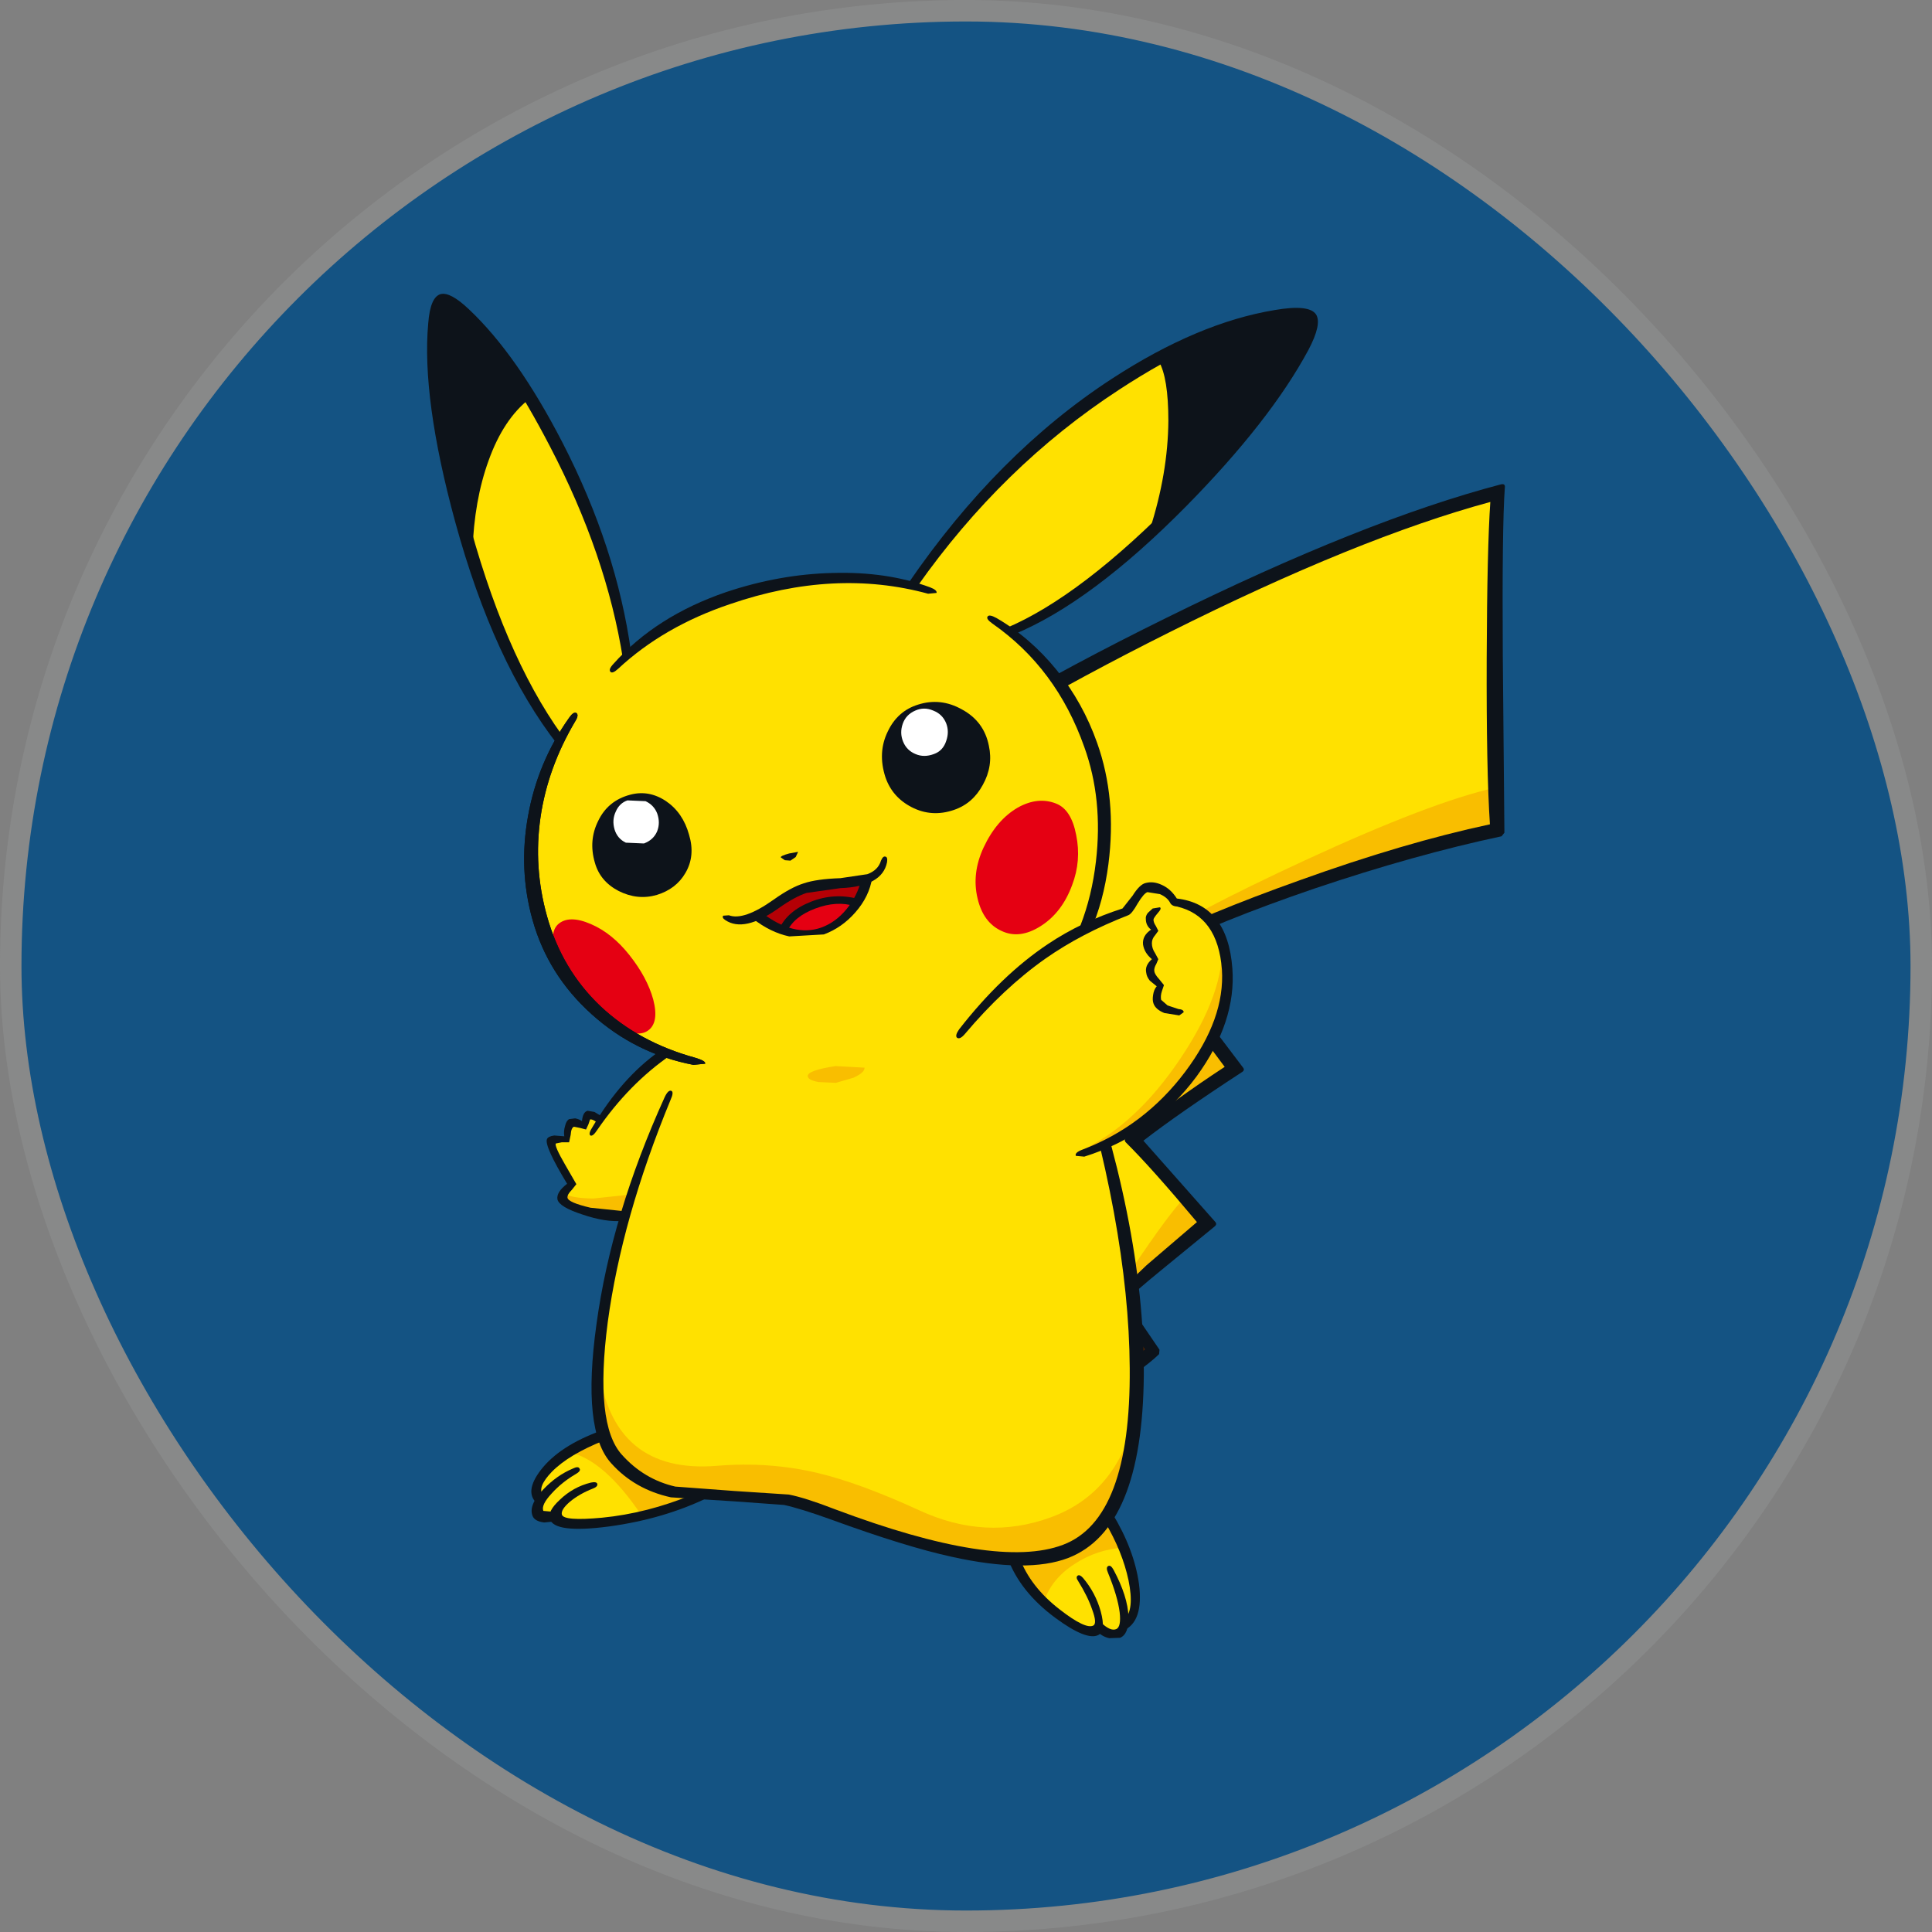 <svg width="90" height="90" viewBox="0 0 90 90" fill="none" xmlns="http://www.w3.org/2000/svg">
<rect x="0" y="0" width="90" height="90" fill="#808080" stroke="none"/>
<rect x="0.5" y="0.5" width="89" height="89" rx="44.5" fill="#145383"/>
<rect x="0.5" y="0.5" width="89" height="89" rx="44.5" stroke="#888989"/>
<path d="M49.477 65.906C47.452 67.207 45.977 68.092 45.052 68.563C44.34 68.935 43.746 68.811 43.271 68.192C42.809 67.572 42.778 67.145 43.178 66.909C44.165 66.314 45.377 65.453 46.815 64.326C48.215 63.223 49.177 62.393 49.702 61.836C48.789 60.733 48.108 59.996 47.658 59.624L49.158 58.509L51.314 57.895L50.902 59.178C51.077 59.079 51.639 58.862 52.589 58.527L52.42 60.2L52.083 60.535L53.714 62.876C53.089 63.471 51.677 64.481 49.477 65.906Z" fill="#763A00"/>
<path d="M69.688 30.408C69.663 34.125 69.695 36.857 69.782 38.604C67.632 39.075 65.02 39.812 61.945 40.816C58.283 42.018 55.477 43.151 53.528 44.217L55.271 46.726L57.539 49.736C55.377 51.161 53.809 52.283 52.834 53.1L56.283 56.929L52.421 60.2L52.59 58.527C51.64 58.862 51.078 59.078 50.903 59.178L51.315 57.895L49.159 58.509L51.015 56.947C49.84 56.229 48.391 55.213 46.666 53.9L50.678 49.365L45.972 43.938L40.066 37.377C51.79 29.882 61.695 25.062 69.782 22.919C69.732 25.037 69.701 27.534 69.688 30.408Z" fill="#FFE100"/>
<path d="M49.159 58.453L51.278 57.635L51.502 57.654L51.54 57.821L51.146 58.862L52.477 58.267C52.69 58.193 52.796 58.249 52.796 58.434C52.783 58.93 52.696 59.519 52.534 60.2L52.159 60.479L52.346 58.825C52.034 58.899 51.571 59.066 50.959 59.327C50.721 59.413 50.634 59.345 50.696 59.122L51.015 58.174C50.003 58.484 49.234 58.732 48.709 58.918L49.159 58.453Z" fill="#763A00"/>
<path d="M49.609 65.831L45.016 68.414C46.016 67.782 47.428 66.735 49.253 65.273L53.096 62.002L53.752 62.876C52.815 63.731 51.434 64.716 49.609 65.831Z" fill="#542400"/>
<path d="M61.794 40.89C58.72 41.919 55.864 42.972 53.227 44.05C54.714 43.046 57.239 41.72 60.801 40.072C64.713 38.264 67.669 37.136 69.669 36.69L69.743 38.604C67.756 39.025 65.106 39.787 61.794 40.89Z" fill="#F9BE00"/>
<path d="M56.507 48.454L57.576 49.755L52.495 53.007C54.47 50.591 55.807 49.074 56.507 48.454Z" fill="#F9BE00"/>
<path d="M56.208 56.966L54.596 58.248L52.608 59.865L52.721 59.122C53.883 57.387 54.708 56.272 55.196 55.776L56.208 56.966Z" fill="#F9BE00"/>
<path d="M52.608 59.865L51.858 60.423L52.721 59.122L52.608 59.865Z" fill="#542400"/>
<path d="M70.1 22.733C70.013 23.922 69.981 26.53 70.006 30.557L70.081 38.79L69.95 38.957C67.263 39.527 64.357 40.339 61.232 41.392C58.295 42.395 55.87 43.374 53.958 44.328C54.758 45.53 56.07 47.327 57.895 49.718C57.97 49.805 57.958 49.879 57.858 49.941C55.883 51.23 54.352 52.295 53.264 53.138L56.602 56.91C56.676 56.985 56.67 57.059 56.583 57.133L54.108 59.159C53.246 59.865 52.696 60.342 52.458 60.59L54.014 62.876L53.995 63.081C53.508 63.564 52.421 64.344 50.733 65.422C48.946 66.55 47.109 67.609 45.221 68.6L44.884 68.637C44.846 68.563 44.915 68.476 45.09 68.377C49.602 65.602 52.352 63.762 53.339 62.858L51.821 60.646C51.771 60.572 51.777 60.503 51.84 60.441L53.414 58.936L55.758 56.929C54.358 55.256 53.258 54.023 52.458 53.23C52.371 53.144 52.377 53.069 52.477 53.008C53.989 51.806 55.514 50.703 57.051 49.699C55.464 47.593 54.164 45.784 53.152 44.273C53.077 44.173 53.096 44.099 53.208 44.05C55.183 43.058 57.633 42.042 60.557 41.002C63.794 39.837 66.744 38.97 69.406 38.4C69.294 36.715 69.244 34.131 69.256 30.65C69.269 27.243 69.325 24.82 69.425 23.383C65.313 24.498 60.326 26.524 54.464 29.46C48.99 32.199 44.403 34.887 40.703 37.526C42.403 39.335 45.846 43.263 51.033 49.309C51.096 49.383 51.096 49.452 51.033 49.514L48.99 51.762L47.115 53.881C49.34 55.541 50.721 56.539 51.258 56.873C51.371 56.947 51.377 57.034 51.277 57.133L48.202 59.661C48.79 60.243 49.402 60.962 50.04 61.817C50.102 61.891 50.102 61.959 50.04 62.021C49.59 62.554 48.627 63.365 47.153 64.456C45.703 65.521 44.434 66.358 43.347 66.965L43.047 67.002C42.997 66.94 43.04 66.859 43.178 66.76L46.665 64.177C48.015 63.124 48.902 62.356 49.327 61.873C48.615 60.956 47.977 60.256 47.415 59.772C47.328 59.686 47.334 59.605 47.434 59.531L50.527 57.022C49.315 56.229 47.915 55.25 46.328 54.085C46.24 54.011 46.234 53.937 46.309 53.862L50.246 49.383L44.94 43.269L39.766 37.545C39.691 37.458 39.697 37.377 39.785 37.303C43.534 34.553 48.39 31.709 54.352 28.773C60.476 25.75 65.663 23.68 69.913 22.565C70.062 22.528 70.125 22.584 70.1 22.733Z" fill="#0D131A"/>
<path d="M24.599 18.347C23.836 18.768 23.168 19.741 22.593 21.265C22.105 22.553 21.824 23.805 21.749 25.019C21.174 23.309 20.73 21.085 20.418 18.347C20.093 15.547 20.137 14.091 20.549 13.979C20.949 13.868 21.562 14.289 22.387 15.243C23.049 16.011 23.786 17.046 24.599 18.347Z" fill="#0D131A"/>
<path d="M54.126 16.6C54.539 17.256 54.708 18.471 54.633 20.242C54.558 21.803 54.345 23.16 53.995 24.312C53.07 25.291 51.97 26.258 50.696 27.212C49.258 28.302 48.033 29.027 47.021 29.386C48.183 30.315 49.114 31.387 49.814 32.601C50.277 33.394 50.683 34.367 51.033 35.519C51.633 37.39 51.67 39.385 51.145 41.503C50.683 43.362 49.952 44.793 48.952 45.797C46.652 47.928 43.678 49.235 40.028 49.718C36.903 50.139 33.897 49.922 31.01 49.068C29.773 48.659 28.635 47.921 27.598 46.856C26.436 45.679 25.623 44.303 25.161 42.73C24.711 41.218 24.617 39.663 24.88 38.065C25.079 36.801 25.486 35.593 26.098 34.441C25.323 33.574 24.455 32.069 23.492 29.925C22.692 28.104 22.124 26.567 21.786 25.316C21.849 23.495 22.211 21.909 22.873 20.558C23.373 19.542 23.923 18.824 24.523 18.402C25.511 19.802 26.492 21.741 27.467 24.219C28.492 26.809 29.073 28.915 29.21 30.538C30.998 28.915 33.254 27.812 35.978 27.23C38.466 26.697 40.647 26.71 42.521 27.267C43.796 25.26 45.752 23.086 48.389 20.744C50.777 18.638 52.689 17.256 54.126 16.6Z" fill="#FFE100"/>
<path d="M32.642 48.139C35.054 46.986 37.192 46.206 39.054 45.797C40.554 45.475 42.547 45.32 45.035 45.332C47.484 45.332 48.79 45.487 48.953 45.797C49.653 47.123 50.353 48.993 51.053 51.41C51.803 54.036 52.352 56.632 52.703 59.197C53.59 65.838 52.865 70.025 50.528 71.76C48.815 73.049 45.822 72.906 41.547 71.333C39.673 70.663 38.291 70.224 37.404 70.013C36.267 69.753 35.098 69.647 33.898 69.697C32.686 69.747 31.611 69.61 30.674 69.288C29.824 69.003 29.211 68.625 28.836 68.154C27.986 67.064 27.668 65.224 27.88 62.635C28.043 60.69 28.443 58.713 29.08 56.706L30.149 53.696L31.198 50.889C31.336 50.555 31.617 49.997 32.042 49.217L32.642 48.139Z" fill="#FFE100"/>
<path d="M32.641 48.138C33.041 48.002 33.353 48.374 33.578 49.253C33.816 50.183 33.772 51.149 33.447 52.153C33.097 53.218 32.428 54.259 31.441 55.275C30.466 56.291 29.679 56.768 29.079 56.706C28.416 56.718 27.766 56.619 27.129 56.409C26.567 56.21 26.273 56.025 26.248 55.851C26.248 55.591 26.385 55.362 26.66 55.163L25.985 53.937C25.76 53.491 25.66 53.23 25.685 53.156C25.748 53.057 25.992 53.026 26.417 53.063C26.404 52.332 26.679 52.115 27.241 52.413C27.267 51.831 27.51 51.75 27.973 52.171C28.348 51.577 28.848 50.976 29.473 50.368C30.01 49.836 30.522 49.402 31.01 49.068C31.41 48.683 31.953 48.374 32.641 48.138Z" fill="#FFE100"/>
<path d="M54.127 16.599C55.427 15.93 56.758 15.379 58.12 14.945C59.807 14.412 60.788 14.351 61.063 14.759C61.413 15.28 60.626 16.779 58.701 19.257C56.926 21.524 55.314 23.271 53.864 24.498C54.314 23.123 54.57 21.735 54.633 20.335C54.695 18.86 54.527 17.615 54.127 16.599Z" fill="#0D131A"/>
<path d="M25.893 68.043C26.555 67.498 27.268 67.108 28.03 66.872C28.73 68.52 30.236 69.455 32.549 69.678C31.449 70.224 30.143 70.614 28.63 70.849C27.105 71.072 26.212 71.01 25.949 70.663C25.437 70.787 25.137 70.719 25.049 70.459C24.974 70.248 25.024 70.013 25.199 69.753C24.837 69.282 25.068 68.712 25.893 68.043Z" fill="#FFE100"/>
<path d="M47.209 72.615C48.221 72.652 49.146 72.479 49.984 72.095C50.771 71.735 51.327 71.271 51.652 70.701C52.302 71.766 52.702 72.776 52.852 73.73C53.002 74.709 52.852 75.328 52.402 75.588C52.39 75.948 52.221 76.127 51.896 76.127C51.608 76.115 51.371 75.997 51.184 75.774C51.034 76.183 50.434 76.004 49.384 75.235C48.309 74.442 47.584 73.569 47.209 72.615Z" fill="#FFE100"/>
<path d="M35.267 42.656L36.541 41.838C36.791 41.652 37.166 41.485 37.666 41.336L38.716 41.15L40.31 40.983C40.272 41.342 40.135 41.702 39.897 42.061L37.835 42.172C37.123 42.432 36.679 42.823 36.504 43.343L35.267 42.656Z" fill="#B50005"/>
<path d="M36.485 43.325C36.735 42.842 37.191 42.464 37.854 42.191C38.579 41.894 39.273 41.857 39.935 42.08C38.91 43.418 37.76 43.833 36.485 43.325Z" fill="#E50012"/>
<path d="M26.285 55.591C26.485 55.739 26.935 55.82 27.635 55.832L29.36 55.647L29.098 56.669C28.41 56.694 27.729 56.588 27.054 56.353C26.342 56.105 26.085 55.851 26.285 55.591Z" fill="#F9BE00"/>
<path d="M37.628 50.127C37.616 49.953 38.047 49.798 38.922 49.662L40.272 49.736C40.284 49.885 40.115 50.04 39.766 50.201L38.941 50.443L38.134 50.406C37.797 50.344 37.628 50.251 37.628 50.127Z" fill="#F9BE00"/>
<path d="M27.879 63.712C28.329 67.02 30.166 68.544 33.391 68.284C35.016 68.148 36.584 68.26 38.097 68.619C39.397 68.929 40.965 69.505 42.803 70.347C44.877 71.314 46.927 71.425 48.952 70.682C51.539 69.74 52.951 67.473 53.189 63.88C53.164 66.692 52.789 68.755 52.064 70.068C50.902 72.212 48.746 72.999 45.596 72.429C44.546 72.243 42.571 71.673 39.672 70.719C37.297 69.938 35.741 69.591 35.003 69.678C32.679 69.951 30.879 69.622 29.604 68.693C28.192 67.665 27.617 66.004 27.879 63.712Z" fill="#F9BE00"/>
<path d="M26.529 67.653C26.592 67.566 26.854 67.436 27.317 67.262L28.16 66.965C28.41 67.683 29.029 68.322 30.016 68.879C30.916 69.387 31.754 69.641 32.529 69.641C31.741 70.062 30.86 70.378 29.885 70.589C28.723 68.867 27.604 67.888 26.529 67.653Z" fill="#F9BE00"/>
<path d="M48.633 74.603L47.865 73.674C47.615 73.302 47.44 72.949 47.34 72.614C49.165 72.8 50.59 72.168 51.614 70.719C52.027 71.351 52.277 71.809 52.364 72.094C51.527 72.144 50.758 72.398 50.058 72.856C49.346 73.314 48.871 73.897 48.633 74.603Z" fill="#F9BE00"/>
<path d="M29.342 37.025C29.929 36.863 30.492 36.962 31.029 37.322C31.554 37.681 31.91 38.202 32.098 38.883C32.298 39.54 32.242 40.134 31.929 40.667C31.642 41.163 31.198 41.504 30.598 41.689C29.998 41.863 29.404 41.801 28.817 41.504C28.242 41.206 27.873 40.766 27.711 40.184C27.511 39.502 27.561 38.858 27.861 38.251C28.161 37.619 28.654 37.21 29.342 37.025Z" fill="#0D131A"/>
<path d="M29.229 37.285L30.073 37.322C30.335 37.446 30.517 37.638 30.616 37.898C30.716 38.183 30.716 38.456 30.616 38.716C30.504 38.988 30.298 39.18 29.998 39.292L29.154 39.255C28.892 39.131 28.717 38.926 28.629 38.641C28.542 38.344 28.561 38.065 28.686 37.805C28.798 37.545 28.979 37.371 29.229 37.285Z" fill="white"/>
<path d="M42.766 32.824C43.465 32.601 44.147 32.675 44.809 33.047C45.497 33.419 45.915 33.983 46.065 34.738C46.203 35.37 46.109 35.977 45.784 36.56C45.472 37.142 45.022 37.532 44.434 37.731C43.747 37.966 43.091 37.923 42.466 37.6C41.866 37.291 41.459 36.826 41.247 36.207C40.997 35.438 41.035 34.726 41.359 34.069C41.66 33.438 42.128 33.022 42.766 32.824Z" fill="#0D131A"/>
<path d="M42.634 33.103C42.909 32.979 43.19 32.979 43.478 33.103C43.765 33.215 43.965 33.413 44.078 33.698C44.178 33.958 44.178 34.231 44.078 34.516C43.978 34.825 43.784 35.03 43.497 35.129C43.197 35.24 42.915 35.24 42.653 35.129C42.378 35.017 42.184 34.825 42.072 34.553C41.959 34.28 41.953 34.002 42.053 33.717C42.153 33.431 42.347 33.227 42.634 33.103Z" fill="white"/>
<path d="M36.373 39.942C36.36 39.893 36.492 39.831 36.767 39.757L37.179 39.682L37.067 39.924L36.823 40.091L36.56 40.072L36.373 39.942Z" fill="#0D131A"/>
<path d="M49.196 37.433C49.671 37.619 49.983 38.108 50.133 38.901C50.296 39.694 50.233 40.469 49.946 41.224C49.633 42.079 49.146 42.718 48.483 43.139C47.821 43.56 47.209 43.634 46.646 43.362C46.084 43.102 45.715 42.6 45.54 41.856C45.352 41.076 45.446 40.283 45.821 39.477C46.221 38.623 46.752 38.003 47.415 37.619C48.04 37.272 48.633 37.21 49.196 37.433Z" fill="#E50012"/>
<path d="M29.324 44.496C29.874 45.19 30.242 45.877 30.43 46.559C30.617 47.277 30.536 47.761 30.186 48.008C29.849 48.244 29.367 48.175 28.742 47.804C28.205 47.494 27.63 47.005 27.018 46.336C26.48 45.728 26.105 45.103 25.893 44.459C25.68 43.802 25.712 43.337 25.987 43.065C26.324 42.755 26.837 42.749 27.524 43.046C28.186 43.331 28.786 43.814 29.324 44.496Z" fill="#E50012"/>
<path d="M21.843 14.407C23.343 15.819 24.799 17.894 26.211 20.633C27.886 23.891 28.948 27.143 29.398 30.39L29.023 30.724C28.511 27.466 27.373 24.151 25.611 20.781C24.274 18.204 22.93 16.178 21.58 14.704C21.193 14.307 20.912 14.116 20.737 14.128C20.512 14.153 20.393 14.481 20.38 15.113C20.318 17.269 20.762 20.168 21.712 23.811C22.861 28.221 24.349 31.697 26.174 34.237L25.986 34.701C23.999 32.161 22.405 28.698 21.205 24.312C20.155 20.459 19.737 17.374 19.949 15.057C20.012 14.239 20.205 13.787 20.53 13.7C20.83 13.626 21.268 13.861 21.843 14.407Z" fill="#0D131A"/>
<path d="M22.012 25.669L21.618 24.722C21.731 23.222 22.031 21.903 22.518 20.763C22.993 19.636 23.618 18.774 24.393 18.18L24.674 18.57C23.862 19.202 23.224 20.162 22.762 21.451C22.312 22.69 22.062 24.096 22.012 25.669Z" fill="#0D131A"/>
<path d="M54.989 23.049C57.564 20.385 59.42 18.068 60.557 16.098C60.92 15.478 61.032 15.076 60.895 14.89L59.489 14.853C57.301 15.274 54.846 16.377 52.121 18.161C48.496 20.527 45.365 23.581 42.728 27.323L42.297 27.193C45.072 23.142 48.24 19.957 51.802 17.64C54.464 15.906 56.989 14.84 59.376 14.444C60.451 14.258 61.095 14.326 61.307 14.648C61.495 14.946 61.376 15.497 60.951 16.302C59.764 18.508 57.864 20.936 55.252 23.588C52.302 26.574 49.627 28.562 47.228 29.553L46.834 29.275C49.196 28.283 51.915 26.208 54.989 23.049Z" fill="#0D131A"/>
<path d="M54.258 24.089L53.565 24.666C54.127 22.919 54.414 21.233 54.427 19.61C54.427 18.26 54.277 17.331 53.977 16.823L54.352 16.562C54.677 17.12 54.864 18.018 54.914 19.257C54.964 20.794 54.746 22.404 54.258 24.089Z" fill="#0D131A"/>
<path d="M49.74 48.027C49.652 47.742 49.652 47.581 49.74 47.544C49.84 47.506 49.94 47.63 50.04 47.915C52.227 53.924 53.308 59.302 53.283 64.047C53.246 68.842 52.071 71.685 49.759 72.577C48.496 73.061 46.69 73.042 44.34 72.522C42.916 72.212 41.047 71.636 38.735 70.793C37.772 70.446 37.035 70.217 36.523 70.106L34.198 69.938L31.254 69.752C30.129 69.505 29.204 68.978 28.48 68.173C27.555 67.169 27.323 65.007 27.786 61.687C28.248 58.292 29.305 54.773 30.954 51.13C31.067 50.883 31.173 50.777 31.273 50.815C31.36 50.852 31.348 50.994 31.235 51.242C29.723 54.909 28.748 58.36 28.311 61.594C27.898 64.766 28.117 66.822 28.967 67.764C29.654 68.532 30.486 69.028 31.46 69.251L34.198 69.455L36.748 69.622C37.26 69.722 37.979 69.951 38.904 70.31C43.915 72.193 47.453 72.745 49.515 71.964C51.627 71.171 52.664 68.427 52.627 63.731C52.602 59.271 51.64 54.036 49.74 48.027Z" fill="#0D131A"/>
<path d="M30.71 48.975L31.254 49.142C29.954 50.034 28.811 51.199 27.823 52.636C27.686 52.846 27.579 52.933 27.505 52.896C27.43 52.846 27.461 52.716 27.598 52.506C28.498 50.982 29.536 49.805 30.71 48.975Z" fill="#0D131A"/>
<path d="M33.785 42.86C33.672 42.786 33.641 42.718 33.691 42.656L33.953 42.637C34.416 42.811 35.11 42.569 36.035 41.912C36.572 41.528 37.041 41.274 37.441 41.15C37.841 41.014 38.409 40.934 39.147 40.909L40.403 40.723C40.74 40.599 40.953 40.388 41.04 40.091C41.103 39.942 41.172 39.88 41.246 39.905C41.322 39.918 41.346 40.004 41.322 40.165C41.172 40.921 40.447 41.324 39.147 41.373L37.572 41.596C37.197 41.72 36.766 41.956 36.278 42.303C35.203 43.071 34.372 43.257 33.785 42.86Z" fill="#0D131A"/>
<path d="M35.473 42.507C36.473 43.275 37.398 43.511 38.248 43.213C38.698 43.052 39.091 42.767 39.429 42.358C39.766 41.95 39.998 41.491 40.123 40.983L40.629 40.89C40.541 41.472 40.279 42.011 39.841 42.507C39.429 42.978 38.941 43.319 38.379 43.529L36.767 43.622C36.179 43.498 35.611 43.219 35.06 42.786L35.473 42.507Z" fill="#0D131A"/>
<path d="M25.199 68.47C25.774 67.727 26.705 67.12 27.992 66.649L28.161 67.095C27.061 67.529 26.242 68.018 25.705 68.563C25.243 69.046 25.105 69.406 25.293 69.641L25.011 70.031C24.611 69.672 24.674 69.152 25.199 68.47Z" fill="#0D131A"/>
<path d="M26.679 68.414C26.854 68.327 26.961 68.327 26.998 68.414C27.048 68.489 26.986 68.575 26.811 68.674C26.386 68.922 26.017 69.219 25.704 69.566C25.367 69.926 25.236 70.198 25.311 70.384L25.948 70.44L26.117 70.849L25.348 70.923C25.048 70.886 24.867 70.781 24.805 70.607C24.68 70.273 24.848 69.864 25.311 69.381C25.723 68.947 26.179 68.625 26.679 68.414Z" fill="#0D131A"/>
<path d="M32.267 69.623L33.035 69.734C31.648 70.415 30.092 70.874 28.367 71.109C26.667 71.332 25.748 71.215 25.611 70.756C25.536 70.521 25.692 70.223 26.08 69.864C26.492 69.468 26.973 69.201 27.523 69.065C27.698 69.028 27.798 69.046 27.823 69.121C27.848 69.207 27.779 69.282 27.617 69.344C27.205 69.505 26.848 69.709 26.548 69.957C26.261 70.205 26.136 70.403 26.174 70.552C26.223 70.762 26.848 70.812 28.048 70.7C29.448 70.564 30.854 70.205 32.267 69.623Z" fill="#0D131A"/>
<path d="M46.946 72.596L47.49 72.559C47.827 73.463 48.452 74.269 49.365 74.975C50.177 75.607 50.702 75.855 50.94 75.719C51.052 75.644 51.033 75.403 50.883 74.994C50.746 74.585 50.527 74.139 50.227 73.656C50.14 73.532 50.133 73.445 50.208 73.395C50.271 73.358 50.352 73.395 50.452 73.507C50.84 73.965 51.115 74.486 51.277 75.068C51.44 75.675 51.402 76.041 51.165 76.165C50.802 76.35 50.133 76.084 49.159 75.365C48.071 74.56 47.334 73.637 46.946 72.596Z" fill="#0D131A"/>
<path d="M51.614 73.265C51.539 73.092 51.545 72.987 51.633 72.949C51.708 72.912 51.789 72.974 51.877 73.135C52.314 73.953 52.545 74.678 52.57 75.31C52.583 75.855 52.451 76.183 52.176 76.295L51.67 76.313C51.445 76.264 51.245 76.146 51.07 75.96L51.258 75.551C51.57 75.861 51.82 75.973 52.008 75.886C52.158 75.811 52.208 75.551 52.158 75.105C52.095 74.61 51.914 73.996 51.614 73.265Z" fill="#0D131A"/>
<path d="M51.465 70.886L51.802 70.478C52.49 71.605 52.908 72.708 53.058 73.786C53.208 74.963 52.965 75.688 52.327 75.96L52.383 75.44C52.696 75.142 52.758 74.535 52.571 73.618C52.383 72.726 52.015 71.816 51.465 70.886Z" fill="#0D131A"/>
<path d="M39.972 41.875L39.804 42.209C39.254 42.036 38.648 42.073 37.985 42.321C37.323 42.569 36.885 42.922 36.673 43.38L36.298 43.269C36.56 42.711 37.054 42.29 37.779 42.005C38.504 41.72 39.235 41.677 39.972 41.875Z" fill="#0D131A"/>
<path d="M26.511 33.438C26.649 33.239 26.761 33.165 26.849 33.215C26.936 33.276 26.918 33.407 26.793 33.605C25.943 35.042 25.405 36.529 25.18 38.065C24.955 39.614 25.055 41.15 25.48 42.674C25.943 44.335 26.774 45.735 27.974 46.874C29.161 47.99 30.63 48.789 32.38 49.272C32.717 49.371 32.873 49.464 32.848 49.551L32.304 49.606C30.505 49.26 28.924 48.473 27.561 47.246C26.199 46.02 25.28 44.551 24.805 42.842C24.368 41.28 24.299 39.67 24.599 38.01C24.899 36.337 25.536 34.813 26.511 33.438Z" fill="#0D131A"/>
<path d="M38.791 26.691C40.478 26.642 41.99 26.865 43.328 27.36C43.553 27.447 43.653 27.534 43.628 27.621L43.234 27.658C40.334 26.865 37.26 27.026 34.01 28.141C31.948 28.835 30.21 29.838 28.798 31.152C28.623 31.313 28.504 31.362 28.442 31.3C28.367 31.226 28.41 31.102 28.573 30.929C29.898 29.442 31.648 28.327 33.822 27.583C35.485 27.026 37.141 26.729 38.791 26.691Z" fill="#0D131A"/>
<path d="M51.109 34.608C51.721 36.331 51.897 38.214 51.634 40.258C51.334 42.575 50.509 44.434 49.159 45.834C48.997 46.007 48.884 46.063 48.822 46.001C48.747 45.939 48.778 45.815 48.916 45.629C50.09 44.105 50.803 42.272 51.053 40.128C51.278 38.195 51.096 36.417 50.509 34.794C49.647 32.354 48.222 30.439 46.235 29.052C46.022 28.903 45.947 28.791 46.01 28.717C46.06 28.643 46.197 28.668 46.422 28.791C47.472 29.399 48.409 30.21 49.234 31.226C50.047 32.242 50.672 33.37 51.109 34.608Z" fill="#0D131A"/>
<path d="M28.03 52.004L27.805 52.283C27.655 52.171 27.549 52.128 27.486 52.153L27.411 52.376L27.299 52.617L27.017 52.543L26.736 52.487C26.649 52.524 26.599 52.648 26.586 52.859L26.511 53.212H26.174L25.893 53.268C25.843 53.342 25.986 53.67 26.324 54.253L26.849 55.163L26.642 55.423C26.493 55.572 26.424 55.696 26.436 55.795C26.461 55.944 26.817 56.099 27.505 56.26L29.117 56.427L29.023 56.873C28.486 56.923 27.855 56.824 27.13 56.576C26.405 56.34 26.018 56.105 25.968 55.87C25.93 55.647 26.08 55.405 26.418 55.145C25.705 53.968 25.393 53.274 25.48 53.063C25.518 52.977 25.63 52.921 25.818 52.896L26.286 52.933C26.261 52.772 26.274 52.611 26.324 52.45C26.361 52.289 26.424 52.184 26.511 52.134L26.793 52.097C26.918 52.121 27.024 52.165 27.111 52.227C27.136 51.942 27.224 51.781 27.374 51.744L27.692 51.799L28.03 52.004Z" fill="#0D131A"/>
<path d="M55.176 50.331C53.864 51.979 52.258 53.131 50.358 53.788C49.046 54.234 47.577 53.695 45.952 52.171C44.315 50.635 43.89 49.321 44.678 48.231C45.477 47.128 46.565 46.038 47.94 44.96C49.539 43.696 51.046 42.873 52.458 42.488C52.97 41.683 53.302 41.262 53.452 41.225L53.995 41.336C54.258 41.46 54.489 41.677 54.689 41.987C55.351 42.073 55.908 42.377 56.358 42.897C56.833 43.43 57.089 44.087 57.126 44.867C57.201 46.775 56.551 48.597 55.176 50.331Z" fill="#FFE100"/>
<path d="M56.92 43.901C57.62 45.772 57.133 47.822 55.458 50.053C53.883 52.171 52.177 53.354 50.34 53.602C52.04 52.822 53.59 51.391 54.989 49.309C56.377 47.24 57.02 45.437 56.92 43.901Z" fill="#F9BE00"/>
<path d="M54.127 41.224C54.402 41.348 54.633 41.559 54.821 41.856C56.396 42.042 57.258 43.126 57.408 45.109C57.533 46.769 56.977 48.448 55.74 50.145C54.39 51.967 52.646 53.212 50.509 53.881L50.115 53.844C50.078 53.745 50.172 53.652 50.397 53.565C52.334 52.834 53.94 51.62 55.215 49.922C56.452 48.274 57.021 46.688 56.921 45.164C56.796 43.504 56.096 42.525 54.821 42.228C54.658 42.216 54.552 42.154 54.502 42.042C54.415 41.881 54.259 41.751 54.034 41.652L53.452 41.559C53.34 41.596 53.19 41.77 53.002 42.079C52.815 42.414 52.665 42.6 52.553 42.637C51.09 43.207 49.803 43.882 48.69 44.663C47.391 45.58 46.141 46.75 44.941 48.175C44.791 48.349 44.672 48.404 44.585 48.343C44.51 48.281 44.541 48.151 44.678 47.952C45.991 46.267 47.372 44.941 48.822 43.975C49.859 43.281 51.015 42.73 52.29 42.321L52.759 41.726C52.984 41.367 53.19 41.169 53.377 41.132C53.615 41.07 53.865 41.101 54.127 41.224Z" fill="#0D131A"/>
<path d="M53.696 42.321L54.034 42.266C54.096 42.303 54.065 42.389 53.94 42.526C53.803 42.687 53.734 42.792 53.734 42.842C53.734 42.928 53.771 43.028 53.846 43.139L53.959 43.362L53.809 43.567C53.709 43.678 53.659 43.802 53.659 43.938C53.659 44.099 53.709 44.254 53.809 44.403L53.959 44.682L53.865 44.905C53.79 45.029 53.759 45.14 53.771 45.239C53.784 45.338 53.859 45.462 53.996 45.611L54.221 45.89L54.127 46.169C54.077 46.317 54.065 46.453 54.09 46.577L54.39 46.837L54.896 47.005C55.059 47.017 55.14 47.067 55.14 47.154L54.934 47.302L54.24 47.191C53.965 47.079 53.796 46.93 53.734 46.745C53.696 46.645 53.69 46.515 53.715 46.354C53.74 46.181 53.796 46.045 53.884 45.945L53.565 45.685C53.465 45.561 53.409 45.438 53.396 45.314C53.346 45.09 53.434 44.88 53.659 44.682C53.421 44.483 53.284 44.254 53.246 43.994C53.221 43.721 53.346 43.492 53.621 43.306C53.459 43.182 53.377 43.015 53.377 42.805C53.365 42.718 53.396 42.625 53.471 42.526L53.696 42.321Z" fill="#0D131A"/>
<path d="M26.511 33.438C26.649 33.239 26.761 33.165 26.849 33.215C26.936 33.276 26.918 33.407 26.793 33.605C25.943 35.042 25.405 36.529 25.18 38.065C24.955 39.614 25.055 41.15 25.48 42.674C25.943 44.335 26.774 45.735 27.974 46.874C29.161 47.99 30.63 48.789 32.38 49.272C32.717 49.371 32.873 49.464 32.848 49.551L32.304 49.606C30.505 49.26 28.924 48.473 27.561 47.246C26.199 46.02 25.28 44.551 24.805 42.842C24.368 41.28 24.299 39.67 24.599 38.01C24.899 36.337 25.536 34.813 26.511 33.438Z" fill="#0D131A"/>
</svg>
